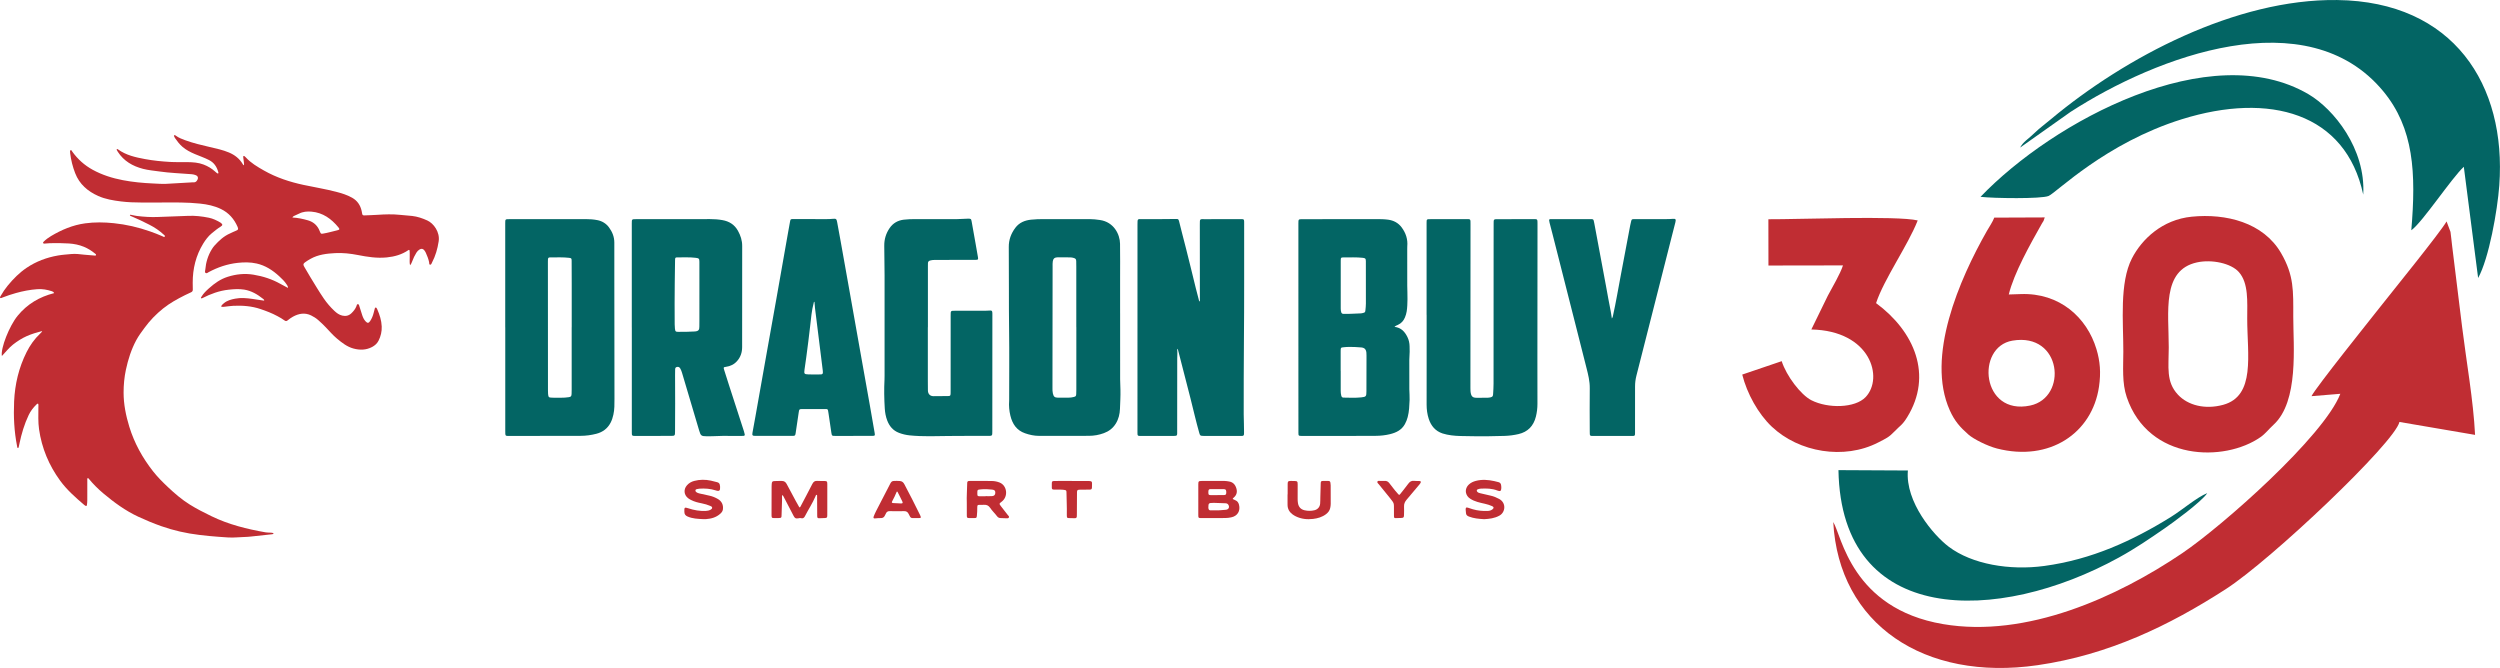 <?xml version="1.0" encoding="UTF-8"?>
<!DOCTYPE svg PUBLIC "-//W3C//DTD SVG 1.1//EN" "http://www.w3.org/Graphics/SVG/1.1/DTD/svg11.dtd">
<!-- Creator: CorelDRAW -->
<svg xmlns="http://www.w3.org/2000/svg" xml:space="preserve" width="52.917mm" height="14.139mm" version="1.1" style="shape-rendering:geometricPrecision; text-rendering:geometricPrecision; image-rendering:optimizeQuality; fill-rule:evenodd; clip-rule:evenodd"
viewBox="0 0 5291.68 1413.94"
 xmlns:xlink="http://www.w3.org/1999/xlink"
 xmlns:xodm="http://www.corel.com/coreldraw/odm/2003">
 <defs>
  <style type="text/css">
   <![CDATA[
    .fil1 {fill:#036564}
    .fil0 {fill:#C02D33}
    .fil3 {fill:#036564;fill-rule:nonzero}
    .fil2 {fill:#C02D33;fill-rule:nonzero}
   ]]>
  </style>
 </defs>
 <g id="Capa_x0020_1">
  <g id="_2307762296128">
   <path class="fil0" d="M5078.92 893.18c178.34,30.47 0,0 160.07,27.35 -3.52,-72.29 -18.53,-156.36 -27.44,-228.59l-21.15 -171.89c-1.23,-9.46 -1.99,-19.42 -3.41,-29.22l-8.3 -22.09c-15.6,26.27 -116.04,149.63 -143.07,184.13 -16.97,21.65 -132.76,166.01 -142.93,185.71l61.11 -5.02c-34.83,89.87 -249.57,279.9 -335.01,337.64 -136.24,92.06 -328.81,180.1 -506.05,149.84 -194.08,-33.13 -214.69,-188.49 -232.34,-216.08 11.69,216.35 192.61,337.89 432.6,303.07 149.93,-21.75 278.36,-83.61 398.13,-160.86 96.26,-62.08 357.66,-310.01 367.79,-353.99z"/>
   <path class="fil1" d="M4275.95 312.43l106.75 -75.54c182.92,-118.25 500.91,-237.75 661.65,-44.1 65.31,78.69 69.93,173.48 59.67,294.57 23.29,-16.3 84.91,-110.12 111.15,-134.33l30.29 235.41c22.88,-41.11 40.94,-143.08 44.79,-195.82 15.59,-213.18 -96.92,-389.47 -343.27,-392.57 -214.29,-2.7 -448.61,121.03 -605.85,252.29 -12.34,10.3 -24.32,19.16 -33.34,27.93 -16.09,15.66 -24.61,18.93 -31.84,32.16z"/>
   <path class="fil0" d="M4650.39 555.42c31.26,-6.85 72.02,1.83 88.52,20.36 20.93,23.51 17.79,62.88 17.78,98.51 -0.02,76.54 18.14,163.85 -51.08,182.65 -38.24,10.39 -74.57,1.05 -95.53,-21.48 -25.74,-27.65 -19.49,-58.22 -19.49,-99.91 0.02,-75.44 -15.25,-163.71 59.8,-180.13zm-10.98 -96.76c-62.87,6.22 -106.06,48 -126.76,88.3 -26.67,51.9 -18.13,134.48 -18.21,196.75 -0.05,33.29 -3.09,66.61 7.27,97.06 46.07,135.39 206.64,138.1 283.26,84.4 10.52,-7.38 17.04,-16.58 27.36,-26.02 54.18,-49.54 41.76,-167.44 41.81,-228.94 0.04,-54.44 1.79,-86.94 -25.76,-134.41 -37.88,-65.26 -117.04,-84.25 -188.97,-77.14z"/>
   <path class="fil0" d="M3743.24 562.04l157.79 -0.26c-5.71,17.91 -22.93,46.87 -32.13,64.23l-34.85 71.41c125.7,2.57 153.56,102.42 114.94,143.07 -22.41,23.59 -79.82,24.55 -114.87,6.7 -22.34,-11.38 -52.9,-51.56 -62.81,-82.71l-83.53 28.39c10.08,40.2 33.81,83.07 62.5,110.21 57.6,54.49 153.05,70.74 225.2,33.59 16.21,-8.34 22.7,-10.95 34.32,-23.18 12.33,-12.98 16.5,-13.16 27.17,-30.48 54.66,-88.72 15.52,-181.39 -65.91,-241.39 16.72,-50.84 67.39,-122.14 88.14,-175 -43.58,-10.54 -254.64,-2.08 -316.09,-2.53l0.13 97.95z"/>
   <path class="fil0" d="M4259.62 721.06c105.03,-17.98 117.71,120.37 37.82,137.35 -103.52,22.01 -115.96,-123.97 -37.82,-137.35zm17.45 -98.55l-25.09 0.8c10.96,-45.32 45.58,-106.63 69.8,-149.61 6.76,-12 0.66,1.78 6.33,-13.48l-106.86 0.43c-3.29,8.97 -10.51,19.3 -15.59,28.24 -58.32,102.59 -129.47,266.14 -78.55,379.67 10.2,22.73 21.68,35.63 39.37,51.21 11.22,9.89 40.43,24.44 60.57,29.61 111.02,28.5 201.39,-32.28 215.87,-130.67 4.41,-29.96 2.31,-54.27 -5.4,-79.78 -20.13,-66.66 -77.73,-119.6 -160.45,-116.42z"/>
   <path class="fil1" d="M4672.1 1043.8c-22.56,9.19 -52.32,35.16 -76.99,50.48 -81.06,50.35 -167.57,90.1 -268.13,103.73 -72.88,9.87 -152.75,-3.44 -202.16,-40.79 -32.17,-24.33 -92.17,-94.8 -86.42,-161.32l-146.96 -0.76c5.84,331.69 337.59,325.83 593.33,185.16 36.38,-20.01 66.28,-40.64 97.32,-62.02 16,-11.02 78.37,-56.35 90.01,-74.48z"/>
   <path class="fil1" d="M4192.18 416.63c26.86,3.22 129,4.71 144.16,-1.88 16.83,-7.31 120.48,-112.04 282.16,-162.43 185.45,-57.81 346.7,-13.57 383.77,159.6 5.61,-97.1 -62.58,-181.2 -115.85,-212.45 -207.66,-121.82 -540.32,56.59 -694.24,217.16z"/>
   <g>
    <path class="fil2" d="M89.29 700.66c-11.78,3.11 -22.43,6.22 -32.7,10.79 -10.5,4.67 -20,10.8 -29.03,17.84 -8.85,6.89 -15.61,15.94 -23.65,24.29 -3.01,-16.06 15.67,-63.66 33.49,-85.35 20.22,-24.63 46.25,-40.01 77.08,-47.77 -1.13,-2.82 -3.15,-3.46 -4.9,-4.04 -9.98,-3.31 -20.09,-5.07 -30.74,-4.3 -15.42,1.11 -30.46,4.04 -45.3,8.19 -9.54,2.67 -18.92,5.82 -28.16,9.39 -1.52,0.59 -2.95,1.55 -4.92,1.26 -1.23,-1.96 0.33,-3.47 1.15,-4.92 4.29,-7.58 9.16,-14.78 14.69,-21.49 11.79,-14.31 24.7,-27.4 40.12,-37.77 20.18,-13.55 42.35,-21.77 66.1,-25.95 9.39,-1.65 18.9,-2.19 28.36,-3.12 9.36,-0.93 18.63,0.47 27.91,1.44 6.92,0.72 13.85,1.23 20.78,1.74 1.2,0.09 2.87,0.65 3.47,-0.8 0.74,-1.76 -1,-2.61 -2.07,-3.48 -7.18,-5.85 -14.95,-10.75 -23.49,-14.25 -10.07,-4.14 -20.5,-6.24 -31.46,-6.99 -13.37,-0.92 -26.7,-0.9 -40.06,-0.64 -3.83,0.08 -7.66,0.62 -11.49,0.85 -1.22,0.07 -2.75,0.29 -3.25,-1.33 -0.37,-1.21 0.56,-2.09 1.33,-2.86 4.61,-4.58 9.84,-8.42 15.35,-11.69 22.44,-13.35 46.12,-23.39 72.17,-26.94 20.26,-2.76 40.4,-2.46 60.75,-0.35 26.22,2.7 51.61,8.59 76.43,17.3 9.16,3.22 18.24,6.69 27.14,10.65 1.36,0.61 3.21,2.28 4.38,0.36 1.07,-1.76 -0.94,-2.92 -2.11,-4 -9.13,-8.43 -19.23,-15.36 -30.3,-20.95 -12.45,-6.3 -24.96,-12.48 -37.85,-17.83 -1.32,-0.55 -2.83,-0.85 -3.63,-2.29 0.43,-1.74 1.72,-1.04 2.65,-0.87 3.96,0.72 7.87,1.79 11.85,2.29 15.1,1.89 30.29,2.87 45.47,2.18 21.02,-0.96 42.07,-1.35 63.08,-2.35 14.98,-0.71 29.61,1.02 44.15,3.97 8.64,1.74 16.64,5.62 24.28,10.13 0.32,0.19 0.62,0.4 0.91,0.62 4.21,3.17 4.31,5.22 -0.08,7.93 -6.75,4.17 -12.85,9.18 -18.97,14.21 -7.36,6.05 -13.01,13.56 -17.98,21.62 -15.68,25.46 -22.45,53.41 -22.36,83.24 0.02,4.64 -0.07,9.3 0.19,13.93 0.18,3.07 -1.01,4.89 -3.66,6.1 -4.34,1.98 -8.67,4 -12.94,6.13 -16.27,8.15 -32.18,16.91 -46.49,28.38 -14.89,11.94 -28.01,25.61 -39.29,41.06 -6.1,8.35 -12.35,16.6 -17.28,25.79 -10.61,19.75 -17.31,40.89 -21.97,62.77 -3.37,15.86 -4.85,31.89 -4.85,48.12 0.01,24.79 4.85,48.72 12.05,72.23 10.69,34.84 28.03,66.13 50.38,94.56 9.48,12.05 20.34,22.9 31.5,33.4 14.38,13.54 29.33,26.4 46.08,36.85 14.67,9.17 30.08,16.95 45.61,24.51 36.49,17.78 75.32,27.42 114.95,34.35 3.23,0.56 6.57,0.42 9.86,0.65 2.33,0.17 4.75,-0.02 7.16,1.51 -0.76,1.58 -2.21,1.78 -3.53,1.92 -14.91,1.62 -29.84,3.06 -44.74,4.83 -9.66,1.14 -19.37,0.88 -29.05,1.72 -13.18,1.13 -26.35,-0.32 -39.49,-1.22 -13.5,-0.92 -26.97,-2.34 -40.42,-3.95 -27.53,-3.28 -54.49,-9.32 -80.69,-18.59 -16.6,-5.87 -32.85,-12.62 -48.84,-20.08 -27.04,-12.61 -50.88,-30.08 -73.65,-49.19 -11.3,-9.49 -21.73,-19.93 -31.13,-31.39 -0.46,-0.56 -0.98,-1.11 -2.22,-1.03 -1.13,1.62 -0.64,3.71 -0.64,5.64 -0.06,13.73 -0.08,27.46 -0.04,41.2 0.01,3.36 -0.34,6.67 -0.75,9.99 -0.3,2.43 -1.6,2.67 -3.45,1.59 -0.78,-0.46 -1.56,-0.99 -2.25,-1.58 -18.36,-15.71 -36.56,-31.66 -50.94,-51.33 -23.77,-32.5 -38.97,-68.77 -44.73,-108.96 -2.17,-15.15 -1.38,-30.4 -1.4,-45.62 -0.01,-2.74 0.43,-5.54 -0.32,-8.16 -1.72,-0.89 -2.59,0.3 -3.47,1.14 -6.81,6.58 -12.6,13.92 -16.72,22.59 -9.2,19.37 -15.25,39.77 -19.61,60.73 -0.53,2.55 -1.05,5.09 -1.62,7.62 -0.18,0.74 -0.72,1.43 -1.49,1.43 -0.76,0 -1.3,-0.65 -1.47,-1.43 -0.2,-0.9 -0.27,-1.83 -0.45,-2.74 -6.15,-31.14 -7.63,-62.63 -6.22,-94.27 1.62,-36.64 9.93,-71.63 26.38,-104.44 7.36,-14.69 16.73,-27.9 28.65,-39.19 1.42,-1.36 3.1,-2.56 4.41,-5.53z"/>
    <path class="fil2" d="M618.81 460.4c11.65,0.62 22.34,2.93 32.9,5.97 10.2,2.93 17.98,8.93 22.98,18.46 1.11,2.12 1.91,4.41 2.89,6.6 1.55,3.47 2.1,3.7 5.93,3.09 10.31,-1.65 20.31,-4.7 30.46,-7.05 4.91,-1.13 5.36,-2.42 2.24,-6.23 -14.9,-18.17 -32.88,-31.13 -56.84,-33.24 -9.15,-0.8 -18.27,-0.1 -26.72,4.35 -2.75,1.44 -5.69,2.53 -8.5,3.87 -1.79,0.85 -3.82,1.38 -5.34,4.18zm-151.02 188.4c1.53,-3.37 3.82,-5.11 6.08,-7.01 6.92,-5.77 15.19,-7.89 23.68,-9.57 12.24,-2.42 24.43,-1.22 36.61,0.5 8.28,1.17 16.55,2.46 24.89,3.7 0.31,-2.1 -1.13,-2.93 -2.17,-3.75 -11.96,-9.49 -24.84,-17.18 -40.1,-19.64 -10.91,-1.76 -21.86,-1 -32.82,0.18 -19.77,2.11 -38.07,8.82 -55.66,17.85 -0.82,0.43 -1.64,0.82 -2.63,0.34 -1.14,-1.41 0.19,-2.4 0.77,-3.39 3.98,-6.81 9.65,-12.16 15.37,-17.35 11.82,-10.72 24.69,-19.85 40.04,-24.72 17.91,-5.67 36.11,-7.59 54.74,-4.48 20.04,3.33 39.13,9.44 56.93,19.49 5.07,2.87 10.26,5.52 15.86,8.52 0.37,-3.21 -1.27,-5.06 -2.49,-6.98 -4.3,-6.79 -10.05,-12.32 -15.87,-17.67 -13.87,-12.75 -29.31,-22.87 -47.93,-27.03 -13.39,-2.99 -26.96,-2.85 -40.45,-1.34 -21.52,2.4 -41.76,9.27 -60.9,19.51 -2.03,1.09 -4.27,3.41 -6.51,1.89 -2.51,-1.7 -0.97,-4.8 -0.76,-7.26 1.35,-15.41 5.7,-29.83 13.85,-43.01 1.66,-2.69 3.45,-5.28 5.54,-7.61 9.59,-10.6 19.88,-20.27 33.22,-25.96 4.04,-1.73 7.86,-3.95 12.02,-5.45 5.01,-1.82 5.76,-3.61 3.66,-8.45 -7.29,-16.74 -18.64,-29.65 -35.07,-37.63 -14.06,-6.82 -29.08,-9.92 -44.46,-11.53 -26.82,-2.81 -53.74,-2.47 -80.65,-2.31 -14.28,0.08 -28.57,0.08 -42.85,0.05 -14.65,-0.04 -29.33,-0.5 -43.85,-2.32 -16.35,-2.04 -32.8,-4.72 -47.96,-11.48 -22.11,-9.86 -39.79,-24.71 -48.96,-48.46 -5.26,-13.61 -8.75,-27.54 -10.52,-41.98 -0.06,-0.56 -0.16,-1.12 -0.11,-1.67 0.16,-1.72 -1.06,-4.17 1.16,-4.89 1.84,-0.6 2.48,1.77 3.4,3.06 11.5,16.03 25.84,28.9 42.97,38.3 20.12,11.04 41.71,17.85 64.2,22.15 21.11,4.03 42.35,6.02 63.78,6.96 9.32,0.41 18.65,1.2 27.98,0.76 17.35,-0.81 34.7,-1.95 52.05,-2.96 1.82,-0.1 3.68,-0.39 5.48,-0.2 4.73,0.52 7.07,-2.48 8.8,-6.11 1.86,-3.86 0.33,-7.43 -3.61,-8.95 -2.75,-1.06 -5.58,-1.91 -8.52,-2.12 -12.04,-0.89 -24.1,-1.64 -36.14,-2.53 -10.77,-0.78 -21.52,-1.72 -32.21,-3.27 -11.77,-1.69 -23.68,-2.62 -35.23,-5.65 -21.76,-5.7 -40.39,-16.33 -53.08,-35.9 -0.81,-1.24 -1.55,-2.52 -2.23,-3.83 -0.24,-0.46 -0.22,-1.06 -0.31,-1.56 1.16,-1.16 2.12,-0.37 2.97,0.24 17.08,12.33 36.93,16.71 56.99,20.43 17.48,3.24 35.1,5 52.86,6.04 12.46,0.72 24.86,0.24 37.27,0.42 11.38,0.16 23.07,0.91 34.02,5.15 8.98,3.47 17.18,8.29 24.34,14.85 1.87,1.71 3.75,3.42 5.97,4.38 1.67,-1.38 0.89,-2.64 0.55,-3.81 -3.15,-10.98 -8.92,-19.61 -19.43,-24.98 -9.69,-4.96 -19.93,-8.4 -29.89,-12.63 -9.51,-4.05 -18.63,-8.64 -26.52,-15.52 -6.03,-5.25 -10.9,-11.5 -15.39,-18.07 -1.2,-1.76 -2.44,-3.68 -2.28,-6.09 1.71,-1.15 2.9,0.05 3.98,0.84 6.01,4.44 12.85,7.04 19.76,9.55 16.93,6.16 34.37,10.29 51.87,14.34 13.73,3.17 27.56,6.1 40.65,11.6 12.16,5.11 22.21,12.83 29.1,24.43 0.55,0.93 0.94,2.02 2.49,2.61 0.73,-2.39 0.17,-4.69 -0.09,-6.96 -0.39,-3.32 -0.83,-6.63 -1.25,-9.95 -0.11,-0.93 -0.25,-2 0.57,-2.56 1.17,-0.8 2.02,0.24 2.85,0.92 0.7,0.59 1.38,1.23 2,1.91 10.89,11.9 24.58,19.85 38.31,27.68 26.43,15.06 54.89,24.32 84.46,30.65 22.74,4.86 45.72,8.54 68.26,14.4 11.72,3.04 23.25,6.52 33.93,12.56 11.16,6.3 17.6,15.9 20.31,28.33 0.39,1.81 0.74,3.64 0.99,5.48 0.38,2.71 1.85,3.78 4.52,3.65 9.32,-0.45 18.66,-0.6 27.96,-1.24 15.91,-1.09 31.79,-1.61 47.7,0.06 8.55,0.91 17.14,1.39 25.68,2.35 11.21,1.26 21.76,4.91 32.01,9.54 13.3,5.99 27.14,24.52 24.1,44.24 -2.45,15.83 -6.68,30.76 -14.08,44.82 -0.97,1.85 -1.63,4.93 -4.09,4.59 -2.33,-0.32 -1.69,-3.4 -2.06,-5.27 -1.39,-6.98 -4.09,-13.48 -6.94,-19.92 -0.82,-1.84 -1.93,-3.6 -3.16,-5.2 -2.76,-3.6 -6.27,-4.19 -10.16,-1.82 -2.72,1.65 -4.85,3.92 -6.57,6.62 -3.69,5.8 -6.56,12.01 -8.96,18.45 -1.03,2.75 -2.03,5.5 -4.56,8.26 -1.52,-5.78 -0.52,-11.07 -0.72,-16.27 -0.2,-5.33 0.42,-10.7 -0.49,-15.78 -1.02,-0.77 -1.68,-0.4 -2.29,0.02 -13.84,9.51 -29.22,13.82 -45.79,15.48 -20.73,2.09 -40.84,-1.09 -61,-5.04 -15.86,-3.1 -31.87,-4.92 -48.04,-4.07 -17.99,0.94 -35.78,2.94 -52.01,11.96 -4.03,2.24 -7.95,4.62 -11.66,7.33 -4.23,3.08 -4.71,4.7 -2.11,9.36 4.15,7.44 8.48,14.77 12.95,22.01 9.41,15.28 18.47,30.79 28.63,45.58 6.51,9.46 13.98,18.15 22.32,26.02 4.84,4.57 10.08,8.48 16.82,10.04 7.41,1.71 13.84,0.2 19.29,-5.03 4.41,-4.23 8.26,-8.91 10.54,-14.78 0.68,-1.75 0.8,-4.71 3.33,-4.45 2.21,0.23 2.48,2.99 3.1,4.86 2.04,6.16 3.86,12.4 5.89,18.56 1.57,4.79 3.68,9.34 7.16,13.05 3.93,4.19 6.46,4.03 9.64,-0.73 3.43,-5.12 5.74,-10.77 7.26,-16.76 0.83,-3.23 1.68,-6.46 2.55,-9.68 0.24,-0.91 0.58,-1.84 1.61,-2.07 1.33,-0.29 1.94,0.75 2.54,1.67 0.4,0.61 0.76,1.27 1.05,1.95 5.07,11.62 8.95,23.56 9.44,36.41 0.41,10.64 -1.93,20.71 -6.71,30.1 -3,5.9 -7.79,10.24 -13.64,13.32 -12.72,6.71 -26.01,6.91 -39.52,3.23 -13.45,-3.67 -24.15,-12.11 -34.69,-20.86 -8.83,-7.33 -16.18,-16.12 -24.13,-24.34 -5.01,-5.17 -10.19,-10.15 -15.59,-14.89 -4.6,-4.04 -9.7,-7.32 -15.18,-9.96 -13.28,-6.39 -26.07,-4.08 -38.41,2.67 -4.01,2.19 -7.77,4.94 -11.32,7.84 -2.32,1.89 -4.16,1.86 -6.36,0.24 -4.75,-3.51 -9.9,-6.37 -15.06,-9.17 -11.49,-6.25 -23.65,-10.89 -35.99,-15.07 -18.68,-6.33 -37.94,-7.73 -57.42,-6.86 -5.84,0.27 -11.64,1.25 -17.46,1.85 -2.67,0.28 -5.37,0.97 -8.6,-0.35z"/>
    <path class="fil3" d="M2491.59 738.27c0.96,7.84 0.21,14.66 0.21,21.5 -0.03,51.83 -0.08,103.66 -0.11,155.49 0,0.93 0.05,1.86 -0.01,2.79 -0.26,3.74 -0.85,4.31 -4.71,4.61 -0.91,0.07 -1.83,0.05 -2.74,0.05 -23.26,0.02 -46.52,0.04 -69.77,0.05 -1.1,0.01 -2.2,-0.04 -3.3,-0.08 -2.21,-0.08 -3.35,-1.26 -3.44,-3.48 -0.06,-1.3 -0.1,-2.6 -0.1,-3.9 0.01,-146.76 0.03,-293.52 0.05,-440.29 0,-12.96 0.06,-11.09 11.02,-11.18 23.62,-0.19 47.25,0.32 70.87,-0.31 4.05,-0.1 4.94,0.37 6.12,4.77 2.28,8.42 4.24,16.92 6.39,25.37 5.53,21.76 11.33,43.45 16.54,65.28 4.1,17.15 8.27,34.28 12.59,51.36 1.95,7.73 3.93,15.46 6,23.16 0.42,1.56 0.5,3.32 2.09,4.94 0.8,-2.12 0.45,-4.09 0.45,-5.97 -0.03,-52.39 -0.07,-104.78 -0.12,-157.17 -0.01,-13.06 -0.13,-11.25 11.43,-11.31 24.54,-0.1 49.08,-0.11 73.61,-0.16 1.29,0 2.57,-0.03 3.85,0.03 4.19,0.2 4.68,0.67 4.93,4.89 0.1,1.66 0.04,3.34 0.04,5.01 -0.11,83.04 0.27,166.09 -0.5,249.12 -0.48,51.46 -0.46,102.9 -0.46,154.36 0,12.43 0.92,24.86 0.7,37.31 -0.02,1.49 -0.01,2.97 -0.1,4.46 -0.15,2.4 -1.34,3.77 -3.83,3.76 -1.09,-0.01 -2.19,0.03 -3.29,0.03 -25.27,-0.01 -50.55,-0.02 -75.82,-0.03 -1.28,0 -2.56,0 -3.84,-0.05 -5.78,-0.19 -6.28,-0.63 -7.92,-6.39 -6.91,-24.27 -12.44,-48.9 -18.65,-73.36 -8.58,-33.8 -17.36,-67.56 -26.05,-101.34 -0.22,-0.86 -0.23,-1.83 -2.13,-3.32z"/>
    <path class="fil3" d="M2837.73 785.23l0.13 0c0,13.92 0.01,27.84 -0.01,41.77 -0.01,3.55 0.32,7.05 1.17,10.48 0.58,2.31 1.79,4.13 4.47,4.15 12.61,0.14 25.26,0.9 37.83,-0.49 10.4,-1.15 10.91,-2.05 10.96,-12.98 0.11,-25.07 0.12,-50.13 0.16,-75.19 0,-2.22 0.02,-4.47 -0.24,-6.67 -0.82,-7.02 -4.04,-10.22 -10.95,-10.87 -4.56,-0.43 -9.12,-0.69 -13.69,-0.9 -8.42,-0.38 -16.83,-0.35 -25.21,0.7 -3.75,0.47 -4.26,1.02 -4.55,4.89 -0.11,1.48 -0.07,2.97 -0.07,4.45 0,13.55 0,27.11 0,40.66zm53.38 -184.44l0.02 0c0,-15.96 0.06,-31.91 -0.04,-47.86 -0.04,-5.7 -1.24,-6.62 -6.7,-7.23 -13.32,-1.48 -26.67,-0.71 -40.01,-0.84 -5.87,-0.06 -6.46,0.58 -6.47,6.84 -0.04,33.76 -0.02,67.52 -0.02,101.28 0,2.61 0.26,5.18 0.98,7.7 0.69,2.43 2.09,3.64 4.73,3.72 12.26,0.37 24.47,-0.74 36.7,-1.06 1.63,-0.05 3.26,-0.48 4.85,-0.88 3.85,-0.95 4.59,-1.66 4.95,-5.52 0.46,-4.79 1.07,-9.57 1.04,-14.42 -0.09,-13.91 -0.03,-27.82 -0.03,-41.73zm60.57 91.09c14.45,1.64 22.1,10.59 27.65,22.12 2.86,5.93 4.15,12.31 4.31,18.86 0.2,7.8 0.37,15.6 -0.35,23.39 -0.17,1.85 -0.24,3.71 -0.24,5.56 -0.01,20.81 -0.12,41.62 0.05,62.43 0.07,7.42 0.91,14.83 0.59,22.27 -0.55,12.23 -0.87,24.5 -4.07,36.44 -1.4,5.23 -3.33,10.22 -5.96,14.94 -6.98,12.49 -18.58,17.99 -31.58,21.15 -9.81,2.39 -19.83,3.47 -29.93,3.52 -21.06,0.11 -42.13,0.19 -63.19,0.21 -29.65,0.03 -59.31,0 -88.97,-0.01 -1.65,0 -3.29,0.01 -4.94,-0.01 -6.4,-0.11 -6.71,-0.39 -6.71,-7.1 -0.03,-34.74 -0.05,-69.48 -0.05,-104.23 -0.01,-112.77 -0.01,-225.55 -0.02,-338.32 0,-9.11 -0.01,-9.12 9.06,-9.13 51.46,-0.05 102.92,-0.09 154.39,-0.13 8.79,0 17.57,-0.04 26.31,1.15 11.81,1.61 21.69,6.73 28.88,16.44 8.78,11.85 13.23,25.13 11.84,40.13 -0.18,1.84 -0.1,3.71 -0.1,5.57 0,25.83 -0.04,51.65 0.04,77.47 0.04,9.66 0.67,19.32 0.49,28.96 -0.16,8.52 -0.33,17.08 -1.65,25.54 -0.7,4.46 -1.99,8.69 -3.69,12.8 -2.96,7.12 -7.73,12.53 -14.81,15.72 -2.3,1.04 -4.78,1.84 -7.35,4.26z"/>
    <path class="fil3" d="M1480.37 623.3c0,-23.04 0.04,-46.08 -0.02,-69.11 -0.02,-6.68 -1.05,-7.6 -7.48,-8.42 -12.78,-1.62 -25.6,-0.84 -38.41,-0.95 -5.15,-0.05 -5.53,0.43 -5.62,5.81 -0.26,16.15 -0.34,32.3 -0.65,48.45 -0.56,29.15 -0.16,58.32 -0.12,87.49 0.01,2.96 0.16,5.94 0.5,8.89 0.72,6.27 1.42,7 7.53,6.96 11.53,-0.08 23.04,0.09 34.57,-0.79 8.02,-0.61 9.69,-3.55 9.59,-10.35 -0.06,-4.08 0.1,-8.17 0.1,-12.25 0.01,-18.58 0,-37.16 0.01,-55.73zm-143.13 69.92c0,-73.38 0,-146.77 0,-220.15 0,-9.15 0.03,-9.16 9.03,-9.17 52.2,-0.03 104.39,-0.03 156.58,-0.12 8.82,-0.01 17.56,0.61 26.23,2.14 14.3,2.52 25.58,9.46 32.88,22.59 5.58,10.05 9.01,20.45 8.98,32.24 -0.21,71.34 -0.16,142.68 -0.12,214.02 0.01,11.26 -3.27,21.13 -10.75,29.56 -6.31,7.12 -14.23,10.85 -23.44,12.15 -5.21,0.73 -5.53,1.1 -3.92,6.36 3.26,10.64 6.68,21.23 10.11,31.82 10.62,32.82 21.28,65.62 31.89,98.45 0.68,2.1 1.22,4.28 1.63,6.46 0.33,1.75 -0.56,2.87 -2.35,3.03 -1.46,0.12 -2.93,0.15 -4.39,0.15 -9.89,0 -19.79,0.18 -29.67,-0.05 -14.65,-0.35 -29.27,0.99 -43.92,0.79 -11.68,-0.16 -12.81,-0.92 -16.19,-12.28 -12.03,-40.55 -24.06,-81.09 -36.1,-121.64 -0.95,-3.2 -2.06,-6.36 -3.7,-9.28 -1.85,-3.27 -3.89,-4.17 -7.26,-3.55 -3.35,0.62 -3.71,3.16 -3.77,5.88 -0.09,3.89 -0.19,7.8 -0.14,11.7 0.41,39.56 0.1,79.14 -0.05,118.71 -0.04,9.44 -0.11,9.62 -9.54,9.65 -25.09,0.06 -50.18,0.04 -75.27,0.04 -0.92,0.01 -1.83,-0.04 -2.74,-0.06 -2.43,-0.03 -3.77,-1.25 -3.87,-3.72 -0.07,-1.86 -0.09,-3.71 -0.09,-5.57 0,-73.39 0,-146.77 0,-220.15l-0.05 0z"/>
    <path class="fil3" d="M2278.24 692.7l-0.08 0c0,-42.73 0,-85.47 -0.01,-128.2 0,-3.9 0.01,-7.81 -0.15,-11.7 -0.19,-4.25 -1.18,-5.5 -5.2,-6.75 -2.45,-0.76 -4.96,-1.24 -7.56,-1.24 -8.06,-0.01 -16.12,-0.13 -24.18,-0.18 -1.28,-0.01 -2.57,0 -3.84,0.12 -5.56,0.52 -7.77,2.59 -8.78,8.14 -0.68,3.69 -0.45,7.41 -0.45,11.13 -0.1,66.14 -0.16,132.28 -0.24,198.42 -0.02,19.51 -0.06,39.02 -0.05,58.53 0.01,3.89 -0.09,7.8 0.81,11.65 1.64,7.05 3.76,9.04 10.95,9.19 8.24,0.16 16.48,0.09 24.72,-0.13 2.9,-0.08 5.81,-0.75 8.66,-1.41 4.1,-0.95 4.84,-1.8 5.15,-6 0.24,-3.33 0.24,-6.68 0.24,-10.02 0.01,-43.85 0.01,-87.7 0.01,-131.55zm92.68 -29.72c0,46.63 -0.02,93.26 0.03,139.89 0.02,7.42 0.45,14.84 0.65,22.26 0.35,13.38 -0.54,26.74 -1,40.1 -0.39,11.23 -2.9,21.97 -9.04,31.72 -6.1,9.68 -14.54,16.04 -25,19.89 -10.25,3.76 -20.84,5.69 -31.74,5.7 -35.34,0.03 -70.68,0.04 -106.03,0.05 -9.99,0 -19.53,-2.17 -28.99,-5.42 -17.87,-6.14 -26.91,-19.71 -31.16,-37.3 -2.49,-10.3 -3.44,-20.84 -2.62,-31.49 0.08,-1.11 0.05,-2.23 0.05,-3.34 0,-48.31 0.49,-96.61 -0.15,-144.91 -0.79,-59.07 -0.09,-118.14 -0.69,-177.2 -0.15,-15.49 4.94,-28.8 13.9,-40.76 8.27,-11.02 19.95,-15.74 33.26,-17.19 8.95,-0.97 17.9,-1.18 26.86,-1.19 32.24,-0.01 64.47,0.03 96.7,0 7.53,-0.01 14.98,0.82 22.4,1.92 29.5,4.37 42.1,30.49 42.4,50.14 0.37,24.52 0.14,49.04 0.14,73.56 0.01,24.53 0.01,49.05 0.01,73.57l0.02 0z"/>
    <path class="fil3" d="M1210.01 692.52l0.08 0c0,-31 0.01,-62.01 0,-93.02 -0.02,-15.78 -0.04,-31.57 -0.16,-47.35 -0.04,-5.61 -0.54,-5.79 -5.9,-6.44 -11.86,-1.42 -23.76,-0.78 -35.65,-0.9 -8.64,-0.08 -8.71,0 -8.71,8.99 0.03,90.98 0.09,181.96 0.14,272.94 0,2.41 -0.02,4.84 0.24,7.23 0.75,7.04 1.42,7.61 8.52,7.8 0.73,0.02 1.46,0.08 2.19,0.07 10.96,-0.17 21.96,0.73 32.88,-1.05 4.76,-0.77 5.87,-1.79 6.18,-6.79 0.2,-3.15 0.18,-6.31 0.18,-9.46 0.01,-44 0.01,-88.01 0.01,-132.02zm-140.66 0.4c0,-73.38 0,-146.77 0,-220.16 0,-8.86 0,-8.87 8.86,-8.87 53.84,-0.02 107.69,-0.02 161.53,-0.09 8.26,0 16.45,0.55 24.57,2.14 10.16,1.98 18.56,7.11 24.69,15.42 6.93,9.38 11.26,19.96 11.27,31.97 0.01,26.38 0,52.76 0.02,79.14 0.1,83.97 0.2,167.95 0.29,251.92 0.01,11.15 0.19,22.31 -2.29,33.28 -1.31,5.82 -3.01,11.48 -5.75,16.79 -6.52,12.63 -16.84,20.27 -30.33,23.74 -10.87,2.8 -21.92,4.33 -33.13,4.36 -50.91,0.13 -101.82,0.16 -152.74,0.24 -0.73,0 -1.47,0.02 -2.2,-0.03 -3.7,-0.24 -4.32,-0.81 -4.63,-4.68 -0.16,-1.85 -0.09,-3.71 -0.09,-5.58 0,-73.19 0,-146.39 0,-219.59l-0.07 0z"/>
    <path class="fil3" d="M3019.63 666.34l0 -193.95c0,-8.44 -0.01,-8.46 8.05,-8.48 25.64,-0.04 51.28,-0.07 76.92,-0.1 1.28,0 2.57,0.05 3.85,0.04 2.76,-0.05 3.98,1.48 4.06,4.12 0.07,2.04 0.11,4.09 0.1,6.13 -0.04,81 -0.09,162 -0.14,243.01 -0.02,34.74 -0.06,69.48 -0.06,104.22 0,4.45 0.06,8.86 1.3,13.25 1.38,4.82 4.4,7.04 9.12,7.32 0.92,0.05 1.83,0.11 2.74,0.11 6.96,-0.01 13.92,0.01 20.88,-0.06 2.74,-0.03 5.49,-0.09 8.19,-0.77 4.4,-1.11 5.49,-2.13 5.78,-6.82 0.47,-7.41 0.95,-14.83 0.95,-22.25 0.09,-95.68 0.09,-191.36 0.12,-287.04 0.01,-17.28 0.04,-34.55 0.07,-51.83 0.01,-1.67 0.05,-3.35 0.09,-5.02 0.07,-2.67 1.36,-4.13 4.07,-4.16 1.28,-0.01 2.57,-0.06 3.85,-0.06 25.64,-0.07 51.28,-0.14 76.92,-0.2 0.73,0 1.46,-0.02 2.19,0 4.88,0.16 5.41,0.63 5.66,5.4 0.1,1.85 0.06,3.71 0.06,5.57 -0.08,95.31 -0.18,190.61 -0.23,285.92 -0.01,31.4 0.11,62.79 0.11,94.19 0,9.14 -1.09,18.18 -3.3,27.03 -4.95,19.82 -17.11,32.41 -36.92,36.97 -9.65,2.23 -19.43,3.51 -29.36,3.82 -24.7,0.75 -49.42,1.19 -74.13,0.55 -12.79,-0.33 -25.64,0.06 -38.38,-1.72 -6.36,-0.9 -12.67,-2 -18.78,-4.03 -15.14,-5.03 -24.32,-15.96 -29.24,-30.92 -3.21,-9.78 -4.48,-19.9 -4.49,-30.18 0,-26.2 0.04,-52.39 0.04,-78.59 0.01,-37.15 0.01,-74.31 0.01,-111.47l-0.1 0z"/>
    <path class="fil3" d="M1963.91 692.55c0,37.53 -0.01,75.05 0,112.57 0,7.24 -0.06,14.49 0.16,21.72 0.23,7.31 4.71,11.74 11.78,11.76 10.26,0.02 20.51,-0.08 30.77,-0.25 4.75,-0.07 5.3,-0.71 5.48,-5.52 0.1,-2.41 0.07,-4.83 0.07,-7.24 0.02,-52.76 0.04,-105.5 0.06,-158.26 0.01,-9.54 0.02,-9.54 9.31,-9.54 17.76,0.01 35.52,0.06 53.28,-0.01 6.77,-0.03 13.54,0.22 20.31,-0.41 4.17,-0.38 5.1,0.66 5.36,5.01 0.07,1.11 0.04,2.22 0.04,3.34 -0.05,82.47 -0.09,164.94 -0.14,247.41 0,9.57 -0.04,9.56 -9.36,9.56 -27.64,0.03 -55.29,-0.17 -82.94,0.19 -13.36,0.17 -26.72,0.54 -40.08,0.52 -14.28,-0.01 -28.55,-0.35 -42.76,-1.83 -7.66,-0.8 -15.14,-2.56 -22.38,-5.32 -12.53,-4.78 -20.39,-14.07 -25.04,-26.45 -3.02,-8.04 -4.55,-16.49 -5.08,-25.02 -1.29,-20.58 -1.63,-41.18 -0.55,-61.79 0.13,-2.41 0.12,-4.83 0.12,-7.24 0.02,-70.77 0.08,-141.54 0.01,-212.31 -0.02,-20.98 -0.31,-41.96 -0.66,-62.94 -0.23,-13.87 3.65,-26.45 11.37,-37.72 7.18,-10.48 17.31,-16.2 29.83,-17.76 8.38,-1.04 16.79,-1.2 25.21,-1.2 28.93,0 57.86,-0.09 86.79,0.04 8.07,0.04 16.07,-1 24.13,-1 6.06,0.01 6.58,0.18 7.68,6.19 2.98,16.06 5.74,32.15 8.58,48.23 1.58,8.95 3.22,17.9 4.69,26.86 0.84,5.22 0.32,5.82 -4.92,5.9 -6.23,0.09 -12.45,0 -18.68,0.02 -22.7,0.05 -45.41,0.13 -68.11,0.17 -3.31,0.01 -6.56,0.31 -9.76,1.29 -2.79,0.86 -4.35,2.58 -4.35,5.63 0,2.41 -0.08,4.83 -0.08,7.24 0,42.72 0,85.44 0,128.16l-0.14 0z"/>
    <path class="fil3" d="M1723.91 638.62c-1.8,0.88 -1.47,2.16 -1.74,3.14 -4.3,15.83 -5.44,32.16 -7.35,48.37 -2.61,22.11 -5.17,44.23 -8.27,66.27 -1.24,8.82 -2.59,17.63 -3.75,26.45 -1.1,8.39 -0.39,9.32 8.06,9.64 6.76,0.26 13.54,0.11 20.32,0.12 2.19,0 4.39,-0.01 6.59,-0.1 2.62,-0.1 4.07,-1.44 3.98,-4.21 -0.05,-1.3 -0.08,-2.6 -0.24,-3.89 -1.1,-9.03 -2.22,-18.05 -3.34,-27.07 -4.37,-35.16 -8.7,-70.33 -13.15,-105.48 -0.55,-4.32 -0.71,-8.68 -1.11,-13.24zm82.21 284.11c-12.82,0 -25.64,0.02 -38.45,-0.01 -6.64,-0.01 -6.99,-0.21 -8.02,-7 -2.04,-13.39 -3.8,-26.83 -5.9,-40.21 -1.72,-11.02 -0.73,-9.6 -11.11,-9.64 -14.64,-0.08 -29.29,-0.04 -43.94,-0.02 -6.84,0.01 -7.13,0.37 -8.16,7.45 -2.11,14.51 -4.29,29 -6.44,43.5 -0.77,5.24 -1.29,5.84 -6.69,5.85 -26.37,0.06 -52.73,0.06 -79.09,-0.01 -5.58,-0.02 -6.56,-1.19 -5.6,-6.7 1.92,-11.15 4.09,-22.26 6.07,-33.4 8.45,-47.5 16.84,-95.01 25.29,-142.51 6.43,-36.16 12.97,-72.32 19.39,-108.49 8.26,-46.58 16.44,-93.18 24.66,-139.78 1.32,-7.49 2.63,-14.99 4.05,-22.46 1.08,-5.63 1.17,-5.6 6.78,-5.59 23.61,0.03 47.23,0.04 70.85,0.08 4.39,0 8.77,-0.21 13.15,-0.63 6.64,-0.63 7.7,0.18 8.92,6.7 2.57,13.67 5.06,27.36 7.51,41.06 6.41,35.79 12.78,71.59 19.15,107.39 7.25,40.73 14.45,81.48 21.7,122.2 6.95,39.1 13.96,78.18 20.9,117.26 3.46,19.55 6.84,39.11 10.22,58.68 0.95,5.52 0.52,6.11 -5.15,6.15 -13.36,0.1 -26.73,0.03 -40.09,0.03l0 0.1z"/>
    <path class="fil3" d="M3411.82 674.14c2.05,-2.84 2.16,-4.91 2.6,-6.89 6.18,-27.9 10.86,-56.11 16.21,-84.18 6.74,-35.36 13.36,-70.74 20.05,-106.11 0.55,-2.92 1.21,-5.82 1.97,-8.68 1.07,-4 1.52,-4.29 5.75,-4.45 1.46,-0.06 2.92,-0.02 4.39,-0.02 21.42,-0.01 42.84,-0.01 64.27,-0.02 4.39,-0.01 8.77,-0.13 13.16,-0.53 6.54,-0.61 7.66,0.67 6.12,7.07 -2.29,9.56 -4.89,19.04 -7.31,28.57 -10.54,41.54 -21.05,83.08 -31.6,124.61 -14.52,57.18 -29.04,114.35 -43.6,171.52 -1.93,7.6 -2.94,15.23 -2.92,23.11 0.1,32.69 -0.01,65.38 -0.05,98.07 0,1.11 -0.03,2.23 -0.1,3.34 -0.12,1.98 -1.18,3.05 -3.14,3.13 -1.28,0.05 -2.56,0.06 -3.85,0.06 -27.28,0 -54.56,-0.01 -81.84,-0.01 -1.1,0 -2.2,-0.04 -3.29,-0.04 -2.28,-0.01 -3.31,-1.35 -3.47,-3.47 -0.13,-1.85 -0.14,-3.71 -0.14,-5.56 -0.05,-30.65 -0.42,-61.3 0.02,-91.94 0.21,-14.78 -3.33,-28.68 -6.88,-42.7 -6.96,-27.52 -13.93,-55.04 -20.9,-82.54 -16.89,-66.53 -33.78,-133.06 -50.69,-199.58 -2.14,-8.45 -4.4,-16.86 -6.57,-25.31 -0.42,-1.61 -0.73,-3.26 -0.93,-4.91 -0.23,-1.79 0.59,-2.82 2.46,-2.85 1.09,-0.01 2.19,-0.03 3.29,-0.03 26.91,0 53.83,0 80.75,0.01 1.28,0 2.56,0.04 3.84,0.05 2.12,0 3.47,1.04 3.98,3.1 0.48,1.98 0.93,3.97 1.3,5.98 8.34,44.5 16.77,88.98 24.92,133.51 3.14,17.16 6.15,34.34 9.62,51.43 1.02,5.03 1.62,10.15 2.58,16.26z"/>
    <path class="fil2" d="M1656.03 1047.96c-0.92,0.76 -0.84,1.52 -0.81,2.23 0.5,13.2 -0.9,26.35 -0.9,39.54 0,6.19 -0.59,6.73 -6.52,6.84 -3.11,0.06 -6.22,0.08 -9.34,0.04 -4.75,-0.07 -5.19,-0.55 -5.39,-5.52 -0.03,-0.75 -0.01,-1.49 -0.01,-2.24 0.05,-19.69 0.09,-39.38 0.15,-59.07 0.01,-1.86 0.04,-3.72 0.25,-5.56 0.56,-4.86 1.21,-5.63 6.16,-5.93 4.93,-0.3 9.89,-0.15 14.83,-0.25 4.87,-0.1 8.28,1.91 10.62,6.39 6.16,11.81 12.53,23.53 18.87,35.25 2.62,4.85 5.38,9.62 7.96,14.22 1.91,0.1 2.21,-1.14 2.7,-2.07 8.27,-15.73 16.66,-31.39 24.7,-47.25 2.38,-4.7 5.26,-7.13 10.66,-6.67 4.91,0.41 9.88,0.06 14.83,0.21 5.56,0.17 6.29,0.9 6.31,6.6 0.06,16.72 0.01,33.44 0,50.16 0,5.2 0.03,10.4 -0.05,15.6 -0.08,5.3 -0.58,5.82 -5.56,6.08 -3.65,0.19 -7.31,0.32 -10.98,0.41 -3.81,0.08 -4.59,-0.56 -4.77,-4.34 -0.16,-3.53 -0.04,-7.06 -0.06,-10.59 -0.04,-10.03 -0.06,-20.07 -0.17,-30.1 -0.02,-1.56 0.58,-3.37 -0.99,-4.63 -1.69,0.26 -1.79,1.78 -2.26,2.89 -6.29,14.91 -15.27,28.34 -22.62,42.67 -1.65,3.22 -4.16,5.11 -8.1,3.97 -1.97,-0.58 -3.97,-0.06 -5.97,0.3 -5.14,0.93 -7.25,-0.22 -9.73,-5 -6.58,-12.65 -13.14,-25.31 -19.74,-37.94 -1.15,-2.21 -2.06,-4.63 -4.07,-6.24z"/>
    <path class="fil2" d="M2575.95 1048.06l0 -0.06c4.75,0 9.51,0.11 14.26,-0.04 4.38,-0.13 5.23,-1.07 5.4,-5.18 0.22,-5.26 -0.97,-7.34 -5.11,-7.43 -9.51,-0.2 -19.02,-0.04 -28.53,-0.05 -2.72,-0.01 -3.98,1.49 -4.19,4.09 -0.08,1.11 -0.11,2.23 -0.08,3.34 0.13,4.55 0.68,5.2 5.08,5.31 4.39,0.1 8.78,0.02 13.17,0.02zm-3.07 32.22c6.57,0.31 14.22,-0.62 21.86,-1.24 6.11,-0.5 8.43,-5.8 5.17,-10.76 -1.47,-2.24 -3.66,-2.91 -6.14,-3 -8.22,-0.3 -16.44,-0.65 -24.66,-0.88 -2.36,-0.06 -4.74,0.15 -7.1,0.38 -2.92,0.31 -4.06,2.43 -4.09,5.05 -0.04,3.41 -1.23,7.18 1.91,9.88 0.7,0.6 2.08,0.52 3.15,0.55 2.93,0.06 5.85,0.02 9.9,0.02zm36.3 -24c2,0.94 3.76,1.88 5.62,2.61 4.33,1.7 6.61,5.03 7.75,9.42 3.46,13.29 -3.22,24.21 -16.7,26.84 -4.11,0.81 -8.29,1.37 -12.53,1.38 -16.65,0 -33.3,0.12 -49.95,0.14 -6.62,0 -6.98,-0.36 -6.98,-6.78 -0.03,-21.54 -0.02,-43.07 0.02,-64.61 0.02,-6.36 0.72,-7.16 6.89,-7.2 16.29,-0.09 32.57,-0.12 48.85,-0.02 3.09,0.01 6.19,0.59 9.26,1.08 8.6,1.37 13.36,6.83 15.71,15.08 2.26,7.91 0.05,14.21 -6.04,19.36 -0.69,0.58 -1.54,1.04 -1.9,2.7z"/>
    <path class="fil2" d="M2086.12 1050.46l0 -0.24c4.58,0 9.17,0.23 13.72,-0.07 4.66,-0.31 6.81,-2.77 6.89,-7.01 0.08,-4.55 -1.5,-6.2 -6.79,-6.8 -7.84,-0.88 -15.66,-1.31 -23.56,-0.5 -7.69,0.78 -7.74,0.61 -7.69,8.58 0.01,0.55 -0.02,1.11 0.01,1.66 0.23,3.58 0.69,4.21 4.24,4.33 4.39,0.17 8.79,0.05 13.18,0.05zm-39.75 13.25c-0.57,-11.91 0.68,-25.8 0.81,-39.72 0.05,-5.15 0.76,-5.93 5.72,-5.95 15.55,-0.07 31.11,-0.13 46.66,0.12 5.46,0.09 10.86,1.12 16.08,3.16 16.13,6.3 19.08,29.72 4.55,40.62 -5.56,4.17 -5.6,4.27 -1.39,9.8 4.69,6.17 9.56,12.21 14.28,18.36 1.19,1.54 3.49,3.07 2.47,5.18 -1.07,2.19 -3.87,1.99 -5.92,1.8 -3.84,-0.35 -7.67,-0.43 -11.51,-0.44 -3.16,-0.02 -5.67,-1.17 -7.6,-3.73 -4.67,-6.19 -10.43,-11.47 -14.76,-17.94 -3.16,-4.71 -7.39,-6.9 -13.1,-6.39 -3.27,0.29 -6.59,-0.05 -9.88,0.08 -3.51,0.15 -4.02,0.68 -4.22,4.35 -0.19,3.33 -0.08,6.68 -0.22,10.02 -0.12,2.96 -0.28,5.93 -0.65,8.87 -0.56,4.29 -0.9,4.59 -5.18,4.72 -3.66,0.11 -7.33,0.1 -10.99,0 -4.39,-0.11 -5.06,-0.69 -5.12,-5.26 -0.12,-8.54 -0.03,-17.09 -0.03,-27.65z"/>
    <path class="fil2" d="M1488.08 1098.86c-11.12,-0.59 -22.22,-0.93 -32.78,-5.54 -4.58,-2.01 -6.65,-4.82 -6.73,-9.57 -0.01,-0.37 -0.04,-0.74 -0.05,-1.12 -0.37,-8.76 0.49,-9.3 8.56,-6.64 11.91,3.91 24.11,6.11 36.7,5.52 3.7,-0.17 7.28,-0.9 10.52,-2.74 1.58,-0.91 3.19,-2.17 3.02,-4.3 -0.14,-1.93 -1.86,-2.63 -3.37,-3.3 -6.05,-2.67 -12.33,-4.57 -18.84,-5.81 -7.74,-1.48 -15.39,-3.37 -22.46,-7.04 -2.11,-1.09 -4.22,-2.27 -6.1,-3.72 -9.07,-6.98 -10.11,-18.71 -2.51,-27.36 4.15,-4.72 9.28,-7.67 15.31,-9.26 11.74,-3.11 23.5,-3.14 35.31,-0.63 4.47,0.95 8.87,2.21 13.31,3.32 3.39,0.84 5.43,2.89 5.76,6.52 0.09,1.11 0.4,2.2 0.46,3.31 0.38,8.34 -1.73,10.02 -9.45,7.48 -11.15,-3.65 -22.58,-4.37 -34.17,-3.63 -1.81,0.11 -3.61,0.58 -5.41,0.89 -1.54,0.26 -2.85,0.89 -3.13,2.63 -0.27,1.63 0.51,2.86 1.77,3.81 1.95,1.47 4.2,2.27 6.52,2.79 7.14,1.61 14.28,3.2 21.43,4.73 6.33,1.37 12.23,3.83 17.82,7.08 8.1,4.71 11.86,12.65 10.55,22.05 -0.55,3.93 -2.89,6.69 -5.69,9.2 -8.67,7.76 -19.14,10.53 -30.32,11.31 -2,0.14 -4.02,0.02 -6.03,0.02z"/>
    <path class="fil2" d="M3141.37 1098.97c-11.23,-0.66 -21.93,-1.61 -32.2,-5.58 -3.9,-1.51 -6.17,-3.66 -6.23,-8.02 -0.04,-2.22 -0.62,-4.43 -0.61,-6.64 0.03,-4.61 1.04,-5.27 5.3,-3.9 3.32,1.06 6.6,2.21 9.94,3.18 10.31,2.97 20.83,3.97 31.51,3.52 3.56,-0.15 6.9,-1.04 9.77,-3.21 3.51,-2.65 3.34,-5.34 -0.64,-7.05 -4.88,-2.1 -9.92,-3.73 -15.14,-4.9 -10.7,-2.4 -21.54,-4.51 -30.99,-10.71 -2.34,-1.53 -4.44,-3.21 -6.03,-5.58 -6.58,-9.77 -2.57,-19.33 3.21,-24.62 4.15,-3.81 9.08,-6.08 14.51,-7.51 13.11,-3.45 26.13,-2.42 39.15,0.42 3.03,0.66 6.05,1.43 9.05,2.25 3.16,0.86 4.97,3.02 5.39,6.31 0.35,2.75 0.77,5.5 0.24,8.3 -0.78,4.17 -1.89,4.91 -6.06,3.78 -0.71,-0.19 -1.41,-0.41 -2.09,-0.68 -11.38,-4.47 -23.25,-4.62 -35.18,-4.01 -2.15,0.1 -4.36,0.69 -6.39,1.47 -2.27,0.88 -2.66,3.04 -1.1,4.98 1.59,1.98 3.88,2.68 6.23,3.23 7.31,1.69 14.59,3.5 21.93,5.09 6.51,1.4 12.57,3.92 18.4,7.09 15.19,8.24 13.45,28.1 0.44,35.28 -10.38,5.74 -21.45,6.93 -32.41,7.51z"/>
    <path class="fil2" d="M2725.53 1046.47c0,-7.43 -0.12,-14.86 0.04,-22.29 0.12,-5.33 0.95,-6 6.22,-6.12 2.56,-0.05 5.13,-0.03 7.68,0.05 6.64,0.22 7.27,0.83 7.28,7.43 0.02,10.03 -0.04,20.06 -0.06,30.09 -0.01,3.15 0.14,6.29 0.68,9.42 1.41,8.21 6.04,13.23 14.1,15.08 6.9,1.58 13.8,1.59 20.68,-0.05 6.89,-1.64 11.54,-6.83 12.18,-14.02 0.37,-4.25 0.26,-8.54 0.38,-12.81 0.27,-10.02 0.5,-20.03 0.84,-30.05 0.16,-4.46 0.77,-5.06 5.26,-5.2 3.66,-0.12 7.32,0 10.98,0.03 2.62,0.01 4.07,1.32 4.32,4 0.16,1.84 0.5,3.68 0.51,5.53 0.08,13 0.16,26 0.08,38.99 -0.02,2.95 -0.45,5.94 -1.08,8.82 -1.21,5.49 -4.46,9.64 -8.86,12.99 -8.19,6.23 -17.72,8.94 -27.59,10.07 -12.53,1.44 -24.86,0.2 -36.44,-5.48 -2.47,-1.23 -4.82,-2.66 -7.04,-4.32 -6.63,-4.94 -10.25,-11.5 -10.36,-19.88 -0.09,-7.43 -0.02,-14.85 -0.02,-22.28l0.22 0z"/>
    <path class="fil2" d="M1899.49 1040.64c-0.48,0.05 -0.95,0.09 -1.42,0.14 -2.69,7.12 -6.25,13.78 -9.74,20.49 -1.24,2.38 -0.65,3.35 2.15,3.58 5.47,0.42 10.96,0.74 16.44,0.83 3.74,0.05 4.51,-0.91 2.94,-4.34 -3.22,-7.01 -6.89,-13.81 -10.37,-20.7zm38.78 56.02l-0.54 0c-10,-0.12 -9.64,1.19 -14.3,-8.54 -2.08,-4.33 -4.97,-6.31 -9.9,-6.17 -10.05,0.3 -20.13,0.24 -30.18,-0.02 -4.33,-0.12 -6.89,1.61 -8.45,5.51 -0.69,1.71 -1.58,3.36 -2.54,4.93 -1.65,2.7 -4.02,4.23 -7.25,4.26 -4.2,0.03 -8.39,0.1 -12.59,0.66 -3.45,0.47 -4.45,-0.88 -3.18,-4.22 2.83,-7.45 6.7,-14.43 10.32,-21.51 8.27,-16.13 16.69,-32.18 24.96,-48.31 1.46,-2.85 3.33,-4.9 6.59,-5.14 4.57,-0.33 9.14,-0.29 13.71,0.11 4.44,0.39 7.27,2.83 9.29,6.79 5.38,10.55 11.01,20.96 16.4,31.5 5.55,10.88 10.92,21.85 16.37,32.78 0.33,0.66 0.65,1.33 0.94,2.01 2,4.66 1.59,5.28 -3.61,5.37 -2.01,0.03 -4.02,0 -6.04,0l0 -0.01z"/>
    <path class="fil2" d="M2268.72 1018.11c10.98,0 21.98,-0.01 32.96,0 1.47,0 2.93,-0.01 4.39,0.12 4.66,0.4 5.42,1.08 5.39,5.78 -0.08,14.13 0.51,12.17 -11.59,12.4 -4.94,0.08 -9.9,-0.06 -14.83,0.16 -4.59,0.19 -5.36,1.04 -5.4,5.78 -0.13,15.05 -0.17,30.1 -0.25,45.15 -0.01,1.86 -0.05,3.71 -0.12,5.57 -0.1,2.78 -1.63,3.92 -4.28,3.85 -4.21,-0.11 -8.42,-0.08 -12.63,-0.28 -3.53,-0.17 -3.96,-0.69 -4.22,-4.37 -0.09,-1.29 -0.07,-2.6 -0.05,-3.9 0.36,-15.05 -0.55,-30.08 -0.68,-45.12 -0.04,-5.32 -0.37,-5.63 -5.46,-6.36 -5.65,-0.83 -11.33,-0.34 -17.01,-0.51 -1.64,-0.06 -3.29,-0.06 -4.94,-0.1 -2.47,-0.05 -3.66,-1.36 -3.67,-3.84 -0.02,-2.78 -0.1,-5.57 -0.04,-8.35 0.1,-5.27 0.6,-5.82 5.62,-5.96 4.21,-0.12 8.42,-0.08 12.63,-0.08 8.06,-0.02 16.12,-0.01 24.18,-0.01l0 0.07z"/>
    <path class="fil2" d="M2950.55 1081.1c-0.18,-17.55 1.41,-14.27 -9.55,-28.25 -7.28,-9.29 -14.9,-18.32 -22.31,-27.51 -1.45,-1.79 -4.22,-3.57 -3.08,-6 1.17,-2.47 4.28,-1.15 6.56,-1.27 2.92,-0.15 5.86,0.11 8.78,-0.09 4,-0.27 6.89,1.21 9.49,4.36 5.86,7.13 11.03,14.83 17.35,21.57 0.51,0.54 0.92,1.16 1.43,1.69 2.42,2.58 2.75,2.57 4.99,-0.28 5.58,-7.11 11.29,-14.12 16.66,-21.39 3.23,-4.37 6.87,-6.84 12.53,-6.04 3.6,0.52 7.32,0.05 10.96,0.31 3.28,0.23 3.86,1.5 2.29,4.36 -0.53,0.96 -1.22,1.85 -1.93,2.69 -9.13,10.89 -18.24,21.8 -27.45,32.6 -3.49,4.1 -5.61,8.5 -5.37,14.12 0.26,6.11 0.06,12.25 -0.08,18.37 -0.1,4.91 -1.02,5.82 -5.82,6.05 -3.84,0.18 -7.68,0.31 -11.52,0.33 -3.18,0.03 -3.78,-0.54 -3.9,-3.93 -0.14,-3.89 -0.03,-7.8 -0.03,-11.69z"/>
   </g>
  </g>
 </g>
</svg>
